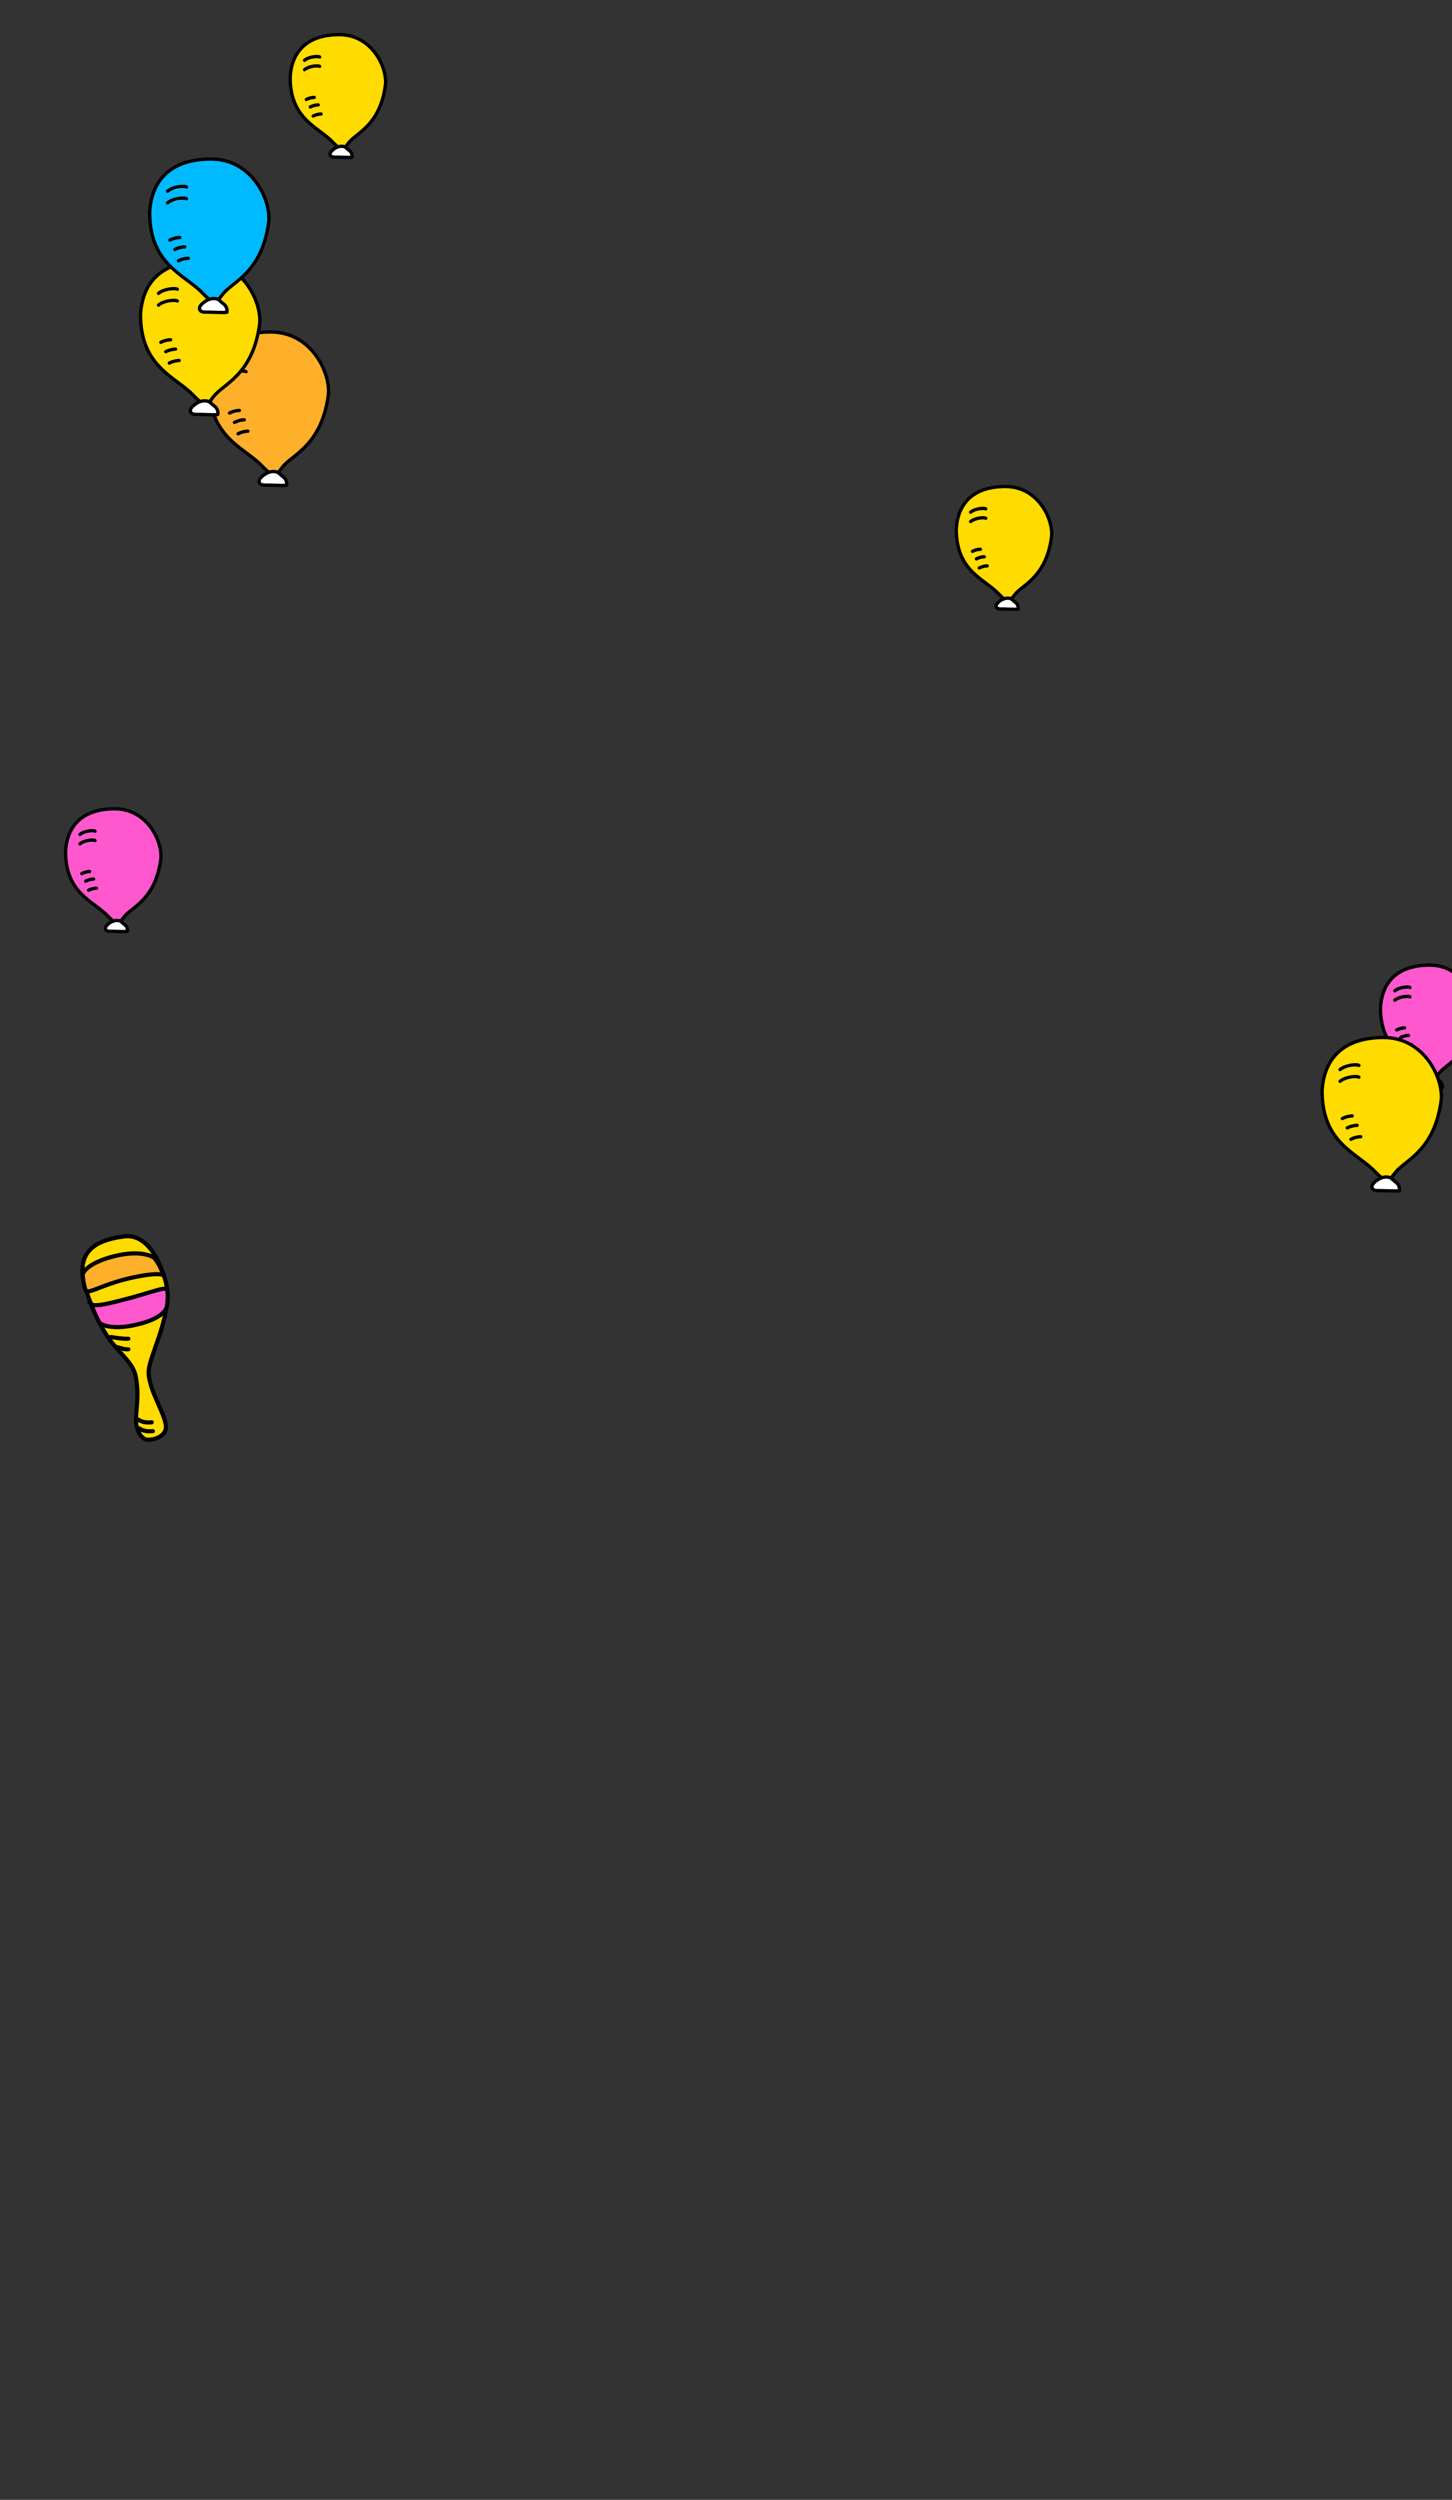 <svg id="レイヤー_1" data-name="レイヤー 1" xmlns="http://www.w3.org/2000/svg" viewBox="0 0 700 1204.766"><rect x="0" y="0" width="700" height="1204.766" fill="#333333" stroke="none"/><defs><style>.cls-1,.cls-7{fill:#ffb02a;}.cls-1,.cls-2,.cls-3,.cls-4,.cls-5,.cls-6,.cls-7,.cls-8,.cls-9{stroke:#000;}.cls-1,.cls-2,.cls-3,.cls-4,.cls-6,.cls-7,.cls-9{stroke-linecap:round;stroke-linejoin:round;}.cls-1,.cls-2,.cls-3,.cls-4,.cls-5{stroke-width:1.6px;}.cls-2,.cls-9{fill:#fff;}.cls-3,.cls-6{fill:#ffdc00;}.cls-4{fill:#00baff;}.cls-5,.cls-8{fill:#ff58ce;stroke-miterlimit:10;}.cls-6,.cls-7,.cls-8,.cls-9{stroke-width:2px;}</style></defs><path class="cls-1" d="M158.241,190.675c1.427-10.286-7.707-30.667-27.744-30.667s-28.865,10.91-29.595,25.763c-.019,25.082,16.787,29.854,25.15,38.506,4.064,4.204,5.144,4.516,6.126,4.512s.476.937,3.956-3.637C140.738,219.1,154.879,214.916,158.241,190.675Z"/><path class="cls-2" d="M131.578,227.246c-2.733,0-5.865,2.591-6.43,3.817s-.236,2.78,2.78,2.733,10.036.379,10.225.001a4.209,4.209,0,0,0-1.838-4.147C134.242,228.095,134.311,227.246,131.578,227.246Z"/><path class="cls-2" d="M109.546,175.465c2.365-2.116,8.092-2.739,9.088-1.992"/><path class="cls-2" d="M109.546,181.121c2.365-2.116,8.092-2.739,9.088-1.992"/><path class="cls-2" d="M110.667,199.053a11.294,11.294,0,0,1,4.731-1.245"/><path class="cls-2" d="M113.032,203.578a11.293,11.293,0,0,1,4.731-1.245"/><path class="cls-2" d="M114.776,209.06a11.294,11.294,0,0,1,4.731-1.245"/><path class="cls-3" d="M125.106,156.6c1.427-10.286-7.707-30.667-27.744-30.667s-28.865,10.91-29.595,25.763c-.019,25.082,16.787,29.854,25.15,38.506,4.064,4.204,5.144,4.516,6.126,4.512s.476.938,3.956-3.637C107.603,185.025,121.743,180.841,125.106,156.6Z"/><path class="cls-2" d="M98.443,193.172c-2.733,0-5.865,2.591-6.43,3.817s-.236,2.78,2.78,2.733,10.036.379,10.225.001a4.209,4.209,0,0,0-1.838-4.147C101.106,194.02,101.176,193.172,98.443,193.172Z"/><path class="cls-2" d="M76.411,141.391c2.365-2.116,8.092-2.739,9.088-1.992"/><path class="cls-2" d="M76.411,147.046c2.365-2.116,8.092-2.739,9.088-1.992"/><path class="cls-4" d="M77.531,164.978a11.294,11.294,0,0,1,4.731-1.245"/><path class="cls-2" d="M79.897,169.504a11.294,11.294,0,0,1,4.731-1.245"/><path class="cls-2" d="M81.641,174.985a11.294,11.294,0,0,1,4.731-1.245"/><path class="cls-4" d="M129.5,107.322c1.427-10.286-7.707-30.667-27.744-30.667S72.89,87.565,72.16,102.418c-.019,25.082,16.787,29.854,25.15,38.505,4.064,4.204,5.144,4.516,6.126,4.512s.476.938,3.956-3.636C111.996,135.747,126.137,131.563,129.5,107.322Z"/><path class="cls-2" d="M102.836,143.893c-2.733,0-5.865,2.591-6.43,3.817s-.236,2.78,2.78,2.733,10.036.379,10.225.001a4.209,4.209,0,0,0-1.837-4.147C105.5,144.742,105.569,143.893,102.836,143.893Z"/><path class="cls-2" d="M80.804,92.112c2.365-2.116,8.092-2.739,9.088-1.992"/><path class="cls-2" d="M80.804,97.768c2.365-2.116,8.092-2.739,9.088-1.992"/><path class="cls-2" d="M81.925,115.699a11.294,11.294,0,0,1,4.731-1.245"/><path class="cls-2" d="M84.29,120.225a11.294,11.294,0,0,1,4.731-1.245"/><path class="cls-2" d="M86.034,125.707a11.294,11.294,0,0,1,4.731-1.245"/><path class="cls-3" d="M506.899,259.008c1.141-8.229-6.165-24.534-22.195-24.534s-23.092,8.728-23.676,20.61c-.015,20.066,13.43,23.883,20.12,30.804,3.251,3.363,4.115,3.613,4.901,3.61s.381.75,3.165-2.909C492.896,281.748,504.209,278.401,506.899,259.008Z"/><path class="cls-2" d="M485.568,288.265a7.131,7.131,0,0,0-5.144,3.053c-.452.98-.189,2.224,2.224,2.186s8.029.303,8.18.001a3.367,3.367,0,0,0-1.47-3.318C487.699,288.943,487.754,288.265,485.568,288.265Z"/><path class="cls-2" d="M467.943,246.84c1.892-1.693,6.473-2.191,7.27-1.593"/><path class="cls-2" d="M467.943,251.364c1.892-1.693,6.473-2.191,7.27-1.593"/><path class="cls-2" d="M468.839,265.71a9.034,9.034,0,0,1,3.784-.996"/><path class="cls-2" d="M470.731,269.33a9.034,9.034,0,0,1,3.784-.996"/><path class="cls-2" d="M472.127,273.715a9.034,9.034,0,0,1,3.784-.996"/><path class="cls-3" d="M185.773,41.233c1.141-8.229-6.165-24.534-22.195-24.534s-23.092,8.728-23.676,20.61c-.015,20.066,13.429,23.883,20.12,30.804,3.251,3.363,4.115,3.613,4.901,3.61s.381.75,3.165-2.909C171.77,63.973,183.082,60.626,185.773,41.233Z"/><path class="cls-2" d="M164.442,70.49a7.131,7.131,0,0,0-5.144,3.053c-.452.98-.189,2.224,2.224,2.186s8.029.303,8.18.001a3.367,3.367,0,0,0-1.47-3.318C166.573,71.169,166.628,70.49,164.442,70.49Z"/><path class="cls-2" d="M146.817,29.065c1.892-1.693,6.474-2.191,7.27-1.593"/><path class="cls-2" d="M146.817,33.59c1.892-1.693,6.474-2.191,7.27-1.593"/><path class="cls-2" d="M147.713,47.935a9.034,9.034,0,0,1,3.784-.996"/><path class="cls-2" d="M149.605,51.556A9.035,9.035,0,0,1,153.39,50.56"/><path class="cls-2" d="M151,55.941a9.034,9.034,0,0,1,3.784-.996"/><path class="cls-5" d="M77.486,414.335c1.141-8.229-6.165-24.534-22.195-24.534s-23.092,8.728-23.676,20.61c-.015,20.066,13.429,23.883,20.12,30.804,3.251,3.363,4.115,3.613,4.901,3.61s.381.75,3.165-2.909C63.484,437.075,74.796,433.728,77.486,414.335Z"/><path class="cls-2" d="M56.156,443.592a7.131,7.131,0,0,0-5.144,3.053c-.452.98-.189,2.224,2.224,2.186s8.029.303,8.18.001a3.367,3.367,0,0,0-1.47-3.318C58.286,444.27,58.342,443.592,56.156,443.592Z"/><path class="cls-2" d="M38.53,402.167c1.892-1.693,6.474-2.191,7.27-1.593"/><path class="cls-2" d="M38.53,406.692c1.892-1.693,6.474-2.191,7.27-1.593"/><path class="cls-4" d="M39.427,421.037a9.034,9.034,0,0,1,3.784-.996"/><path class="cls-2" d="M41.319,424.657a9.035,9.035,0,0,1,3.785-.996"/><path class="cls-2" d="M42.714,429.042a9.034,9.034,0,0,1,3.784-.996"/><path class="cls-6" d="M69.519,693.381c1.694,1.425,11.215-.16,10.436-6.482S71.478,669.28,71.662,661.084s12.658-28.79,7.929-44.483-12.104-21.892-20.065-20.692c-8.456,1.275-23.064,4.098-19.145,21.902,1.637,7.44,7.071,19.502,10.885,25.473,5.09,7.967,12.479,12.92,13.972,19.238,2.612,11.053-.766,20.442.692,24.98S67.826,691.956,69.519,693.381Z"/><path class="cls-7" d="M74.313,606.159c-3.007-1.886-9.139-3.218-19.021-.807-8.063,1.967-14.509,5.418-15.465,8.978,0,0,.66,6.749,1.778,7.891s8.249-2.955,18.125-5.528c8.15-2.123,17.815-3.624,19.305-1.848C76.496,608.405,74.313,606.159,74.313,606.159Z"/><path class="cls-8" d="M48.028,637.644c3.007,1.886,8.713,2.967,18.596.556,8.063-1.967,12.91-5.052,13.866-8.613,0,0,.938-7.114-.179-8.256s-8.484,1.844-18.36,4.416c-8.15,2.123-16.59,4.418-18.081,2.642A78.715,78.715,0,0,0,48.028,637.644Z"/><path class="cls-9" d="M61.865,645.176c-2.474.198-6.34-.509-8.472-.818"/><path class="cls-9" d="M61.86,650.274c-2.474.198-4.272-.96-6.404-1.269"/><path class="cls-9" d="M73.162,685.452c-2.474.198-4.54.038-6.404-1.269"/><path class="cls-9" d="M73.696,689.718c-2.474.198-4.54.038-6.404-1.269"/><path class="cls-5" d="M711.407,489.677c1.141-8.229-6.165-24.534-22.195-24.534s-23.092,8.728-23.676,20.61c-.015,20.066,13.429,23.883,20.12,30.805,3.251,3.363,4.115,3.613,4.901,3.61s.381.75,3.165-2.909C697.404,512.417,708.717,509.07,711.407,489.677Z"/><path class="cls-2" d="M690.077,518.934a7.131,7.131,0,0,0-5.144,3.053c-.452.98-.189,2.224,2.224,2.186s8.029.303,8.18.001a3.367,3.367,0,0,0-1.47-3.318C692.207,519.612,692.263,518.934,690.077,518.934Z"/><path class="cls-2" d="M672.451,477.509c1.892-1.693,6.474-2.191,7.27-1.593"/><path class="cls-2" d="M672.451,482.034c1.892-1.693,6.474-2.191,7.27-1.593"/><path class="cls-4" d="M673.347,496.379a9.036,9.036,0,0,1,3.784-.996"/><path class="cls-2" d="M675.24,500a9.035,9.035,0,0,1,3.785-.996"/><path class="cls-2" d="M676.635,504.385a9.034,9.034,0,0,1,3.784-.996"/><path class="cls-3" d="M694.729,530.681c1.427-10.286-7.707-30.667-27.744-30.667s-28.865,10.91-29.595,25.763c-.019,25.082,16.787,29.854,25.15,38.505,4.064,4.204,5.144,4.516,6.127,4.512s.476.938,3.956-3.637C677.225,559.106,691.366,554.922,694.729,530.681Z"/><path class="cls-2" d="M668.065,567.252c-2.733,0-5.865,2.591-6.43,3.817s-.236,2.78,2.78,2.733,10.036.379,10.225.001a4.209,4.209,0,0,0-1.838-4.147C670.729,568.1,670.798,567.252,668.065,567.252Z"/><path class="cls-2" d="M646.034,515.471c2.365-2.116,8.092-2.739,9.088-1.992"/><path class="cls-2" d="M646.034,521.127c2.365-2.116,8.092-2.739,9.088-1.992"/><path class="cls-4" d="M647.154,539.058a11.292,11.292,0,0,1,4.731-1.245"/><path class="cls-2" d="M649.519,543.584a11.294,11.294,0,0,1,4.731-1.245"/><path class="cls-2" d="M651.263,549.065a11.292,11.292,0,0,1,4.731-1.245"/></svg>